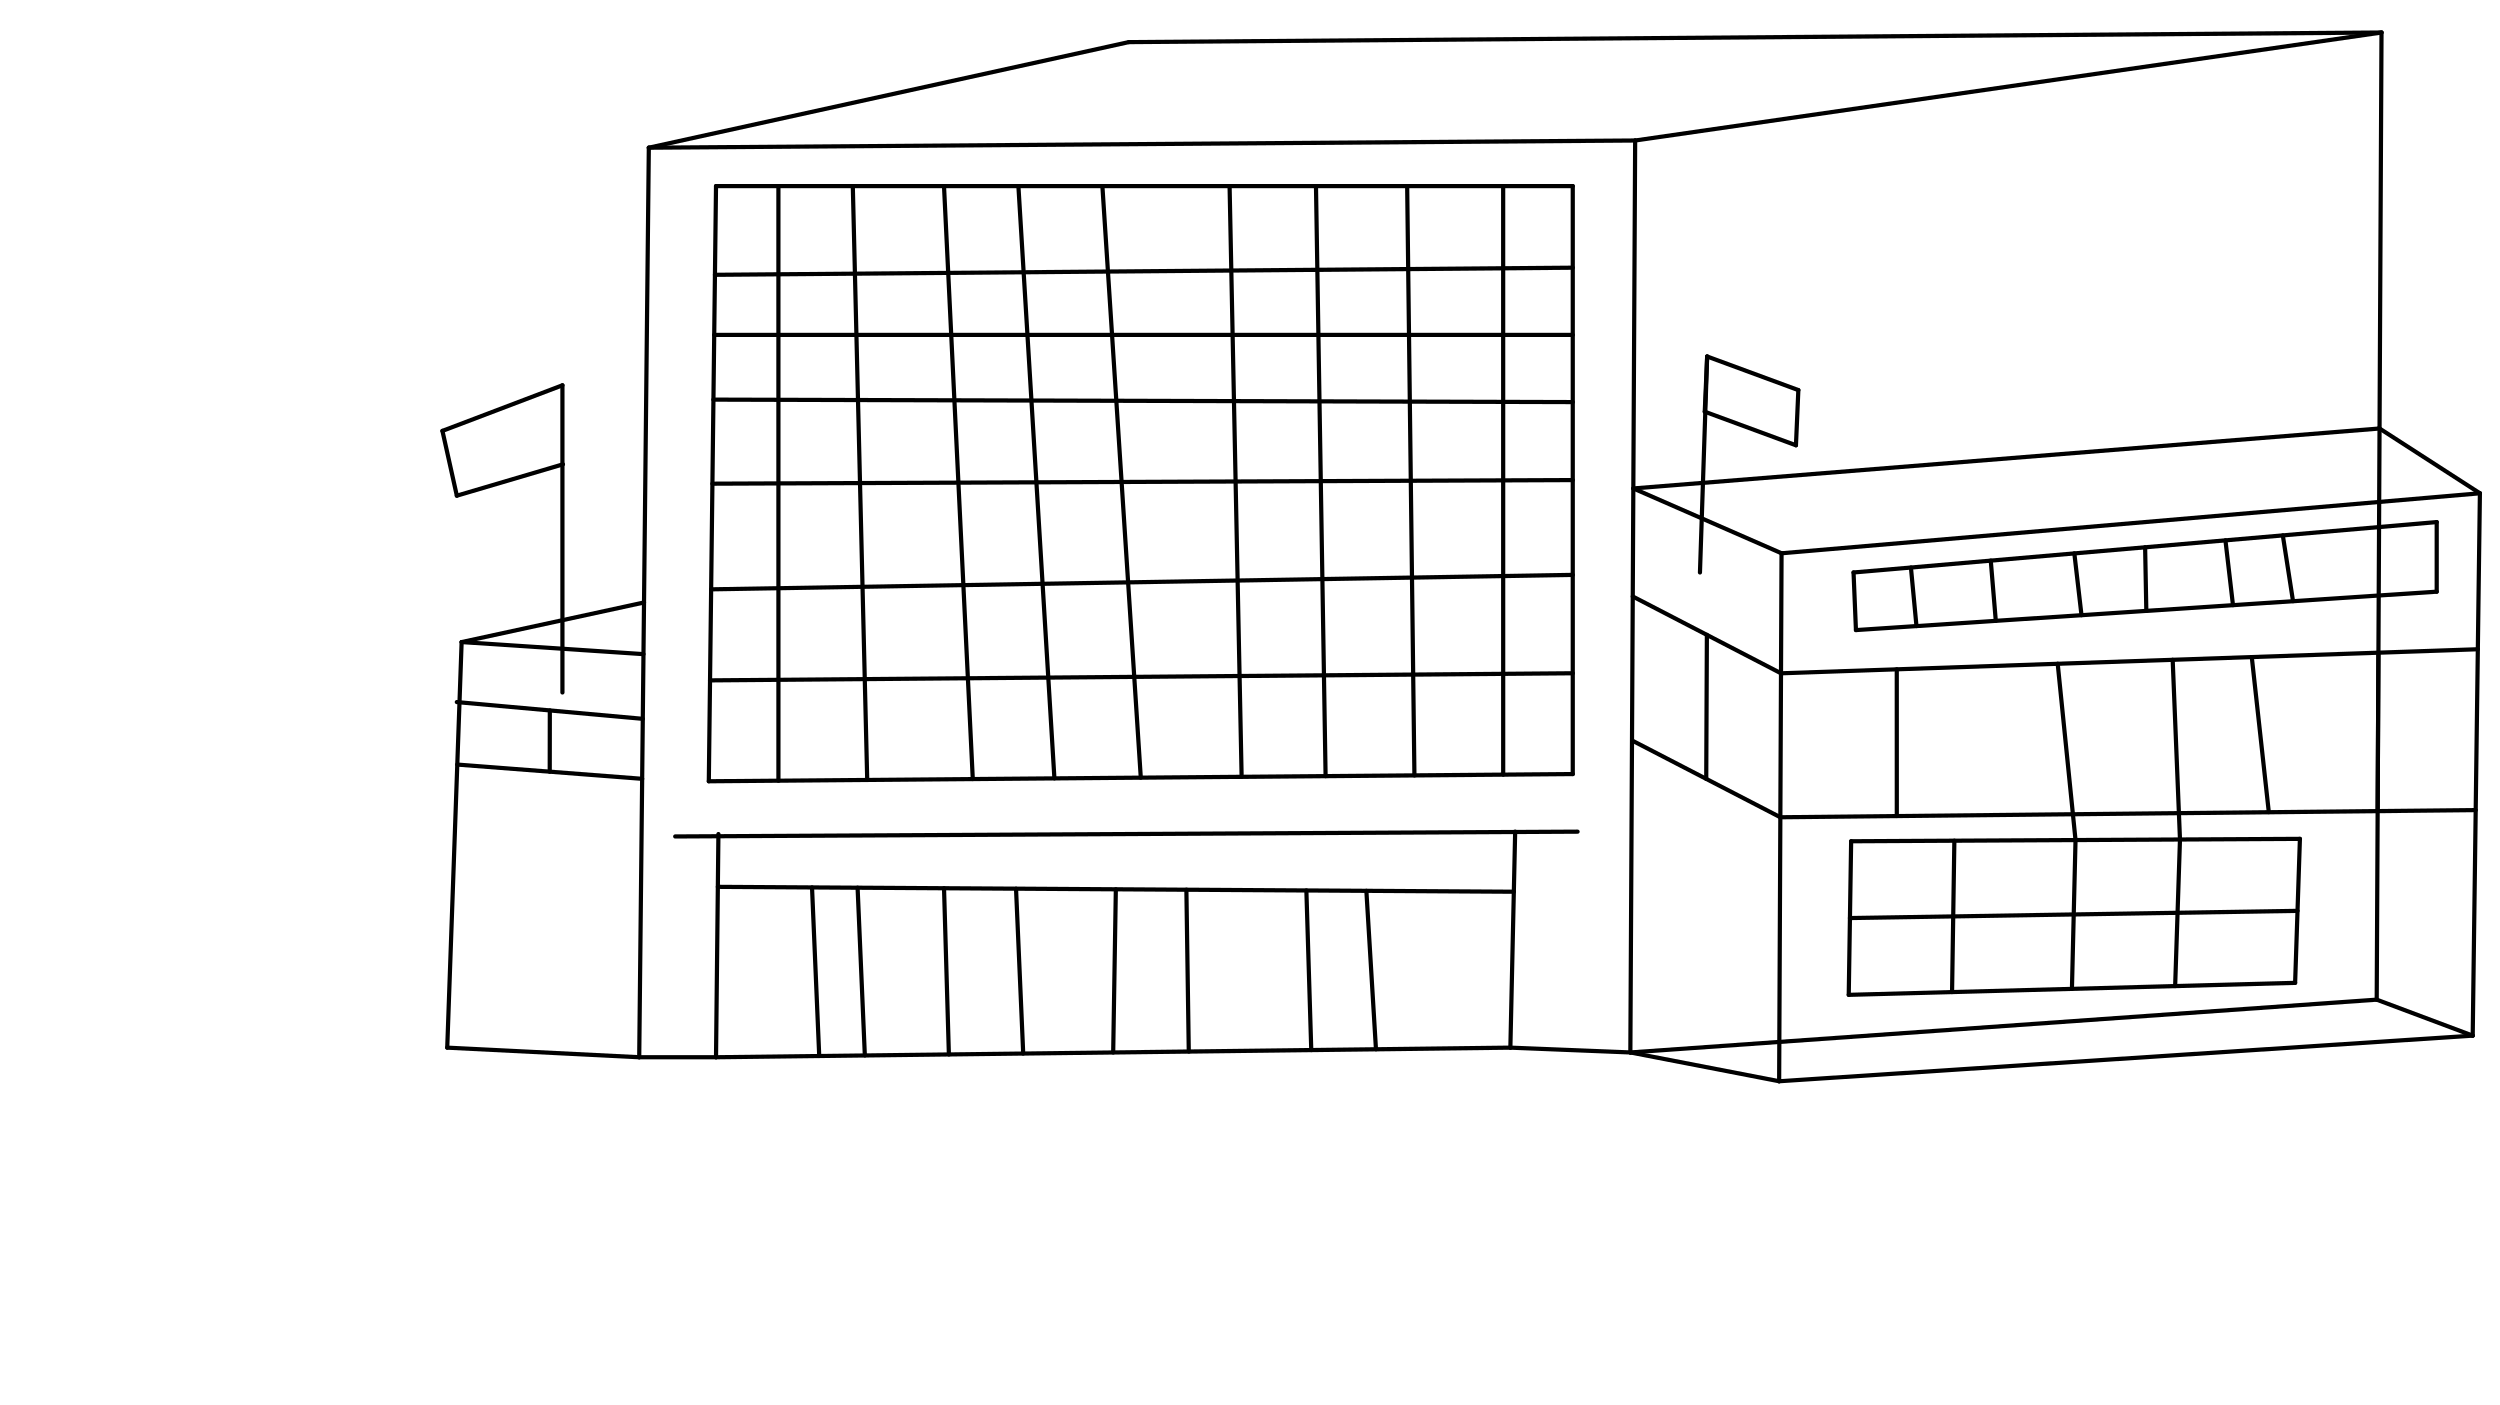 <svg xmlns="http://www.w3.org/2000/svg" class="svg--1it" height="100%" preserveAspectRatio="xMidYMid meet" viewBox="0 0 595.276 334.488" width="100%"><defs><marker id="marker-arrow" markerHeight="16" markerUnits="userSpaceOnUse" markerWidth="24" orient="auto-start-reverse" refX="24" refY="4" viewBox="0 0 24 8"><path d="M 0 0 L 24 4 L 0 8 z" stroke="inherit"></path></marker></defs><g class="aux-layer--1FB"></g><g class="main-layer--3Vd"><g class="element--2qn"><line stroke="#000000" stroke-dasharray="none" stroke-linecap="round" stroke-width="1" x1="154.491" x2="389.348" y1="35.17" y2="33.455"></line></g><g class="element--2qn"><line stroke="#000000" stroke-dasharray="none" stroke-linecap="round" stroke-width="1" x1="154.491" x2="152.205" y1="35.17" y2="251.741"></line></g><g class="element--2qn"><line stroke="#000000" stroke-dasharray="none" stroke-linecap="round" stroke-width="1" x1="389.348" x2="388.205" y1="33.455" y2="250.598"></line></g><g class="element--2qn"><line stroke="#000000" stroke-dasharray="none" stroke-linecap="round" stroke-width="1" x1="567.062" x2="565.92" y1="7.741" y2="238.027"></line></g><g class="element--2qn"><line stroke="#000000" stroke-dasharray="none" stroke-linecap="round" stroke-width="1" x1="388.205" x2="565.92" y1="250.598" y2="238.027"></line></g><g class="element--2qn"><line stroke="#000000" stroke-dasharray="none" stroke-linecap="round" stroke-width="1" x1="388.912" x2="424.205" y1="116.304" y2="131.741"></line></g><g class="element--2qn"><line stroke="#000000" stroke-dasharray="none" stroke-linecap="round" stroke-width="1" x1="424.205" x2="590.491" y1="131.741" y2="117.455"></line></g><g class="element--2qn"><line stroke="#000000" stroke-dasharray="none" stroke-linecap="round" stroke-width="1" x1="590.491" x2="566.456" y1="117.455" y2="101.941"></line></g><g class="element--2qn"><line stroke="#000000" stroke-dasharray="none" stroke-linecap="round" stroke-width="1" x1="388.912" x2="566.595" y1="116.304" y2="102.03"></line></g><g class="element--2qn"><line stroke="#000000" stroke-dasharray="none" stroke-linecap="round" stroke-width="1" x1="424.205" x2="423.634" y1="131.741" y2="257.455"></line></g><g class="element--2qn"><line stroke="#000000" stroke-dasharray="none" stroke-linecap="round" stroke-width="1" x1="423.634" x2="388.205" y1="257.455" y2="250.598"></line></g><g class="element--2qn"><line stroke="#000000" stroke-dasharray="none" stroke-linecap="round" stroke-width="1" x1="423.634" x2="588.777" y1="257.455" y2="246.598"></line></g><g class="element--2qn"><line stroke="#000000" stroke-dasharray="none" stroke-linecap="round" stroke-width="1" x1="590.491" x2="588.777" y1="117.455" y2="246.598"></line></g><g class="element--2qn"><line stroke="#000000" stroke-dasharray="none" stroke-linecap="round" stroke-width="1" x1="424.075" x2="388.777" y1="160.32" y2="142.027"></line></g><g class="element--2qn"><line stroke="#000000" stroke-dasharray="none" stroke-linecap="round" stroke-width="1" x1="423.92" x2="388.626" y1="194.598" y2="176.327"></line></g><g class="element--2qn"><line stroke="#000000" stroke-dasharray="none" stroke-linecap="round" stroke-width="1" x1="424.075" x2="589.999" y1="160.32" y2="154.592"></line></g><g class="element--2qn"><line stroke="#000000" stroke-dasharray="none" stroke-linecap="round" stroke-width="1" x1="423.92" x2="589.489" y1="194.598" y2="192.893"></line></g><g class="element--2qn"><line stroke="#000000" stroke-dasharray="none" stroke-linecap="round" stroke-width="1" x1="588.777" x2="565.92" y1="246.598" y2="238.027"></line></g><g class="element--2qn"><line stroke="#000000" stroke-dasharray="none" stroke-linecap="round" stroke-width="1" x1="441.348" x2="580.205" y1="136.312" y2="124.312"></line></g><g class="element--2qn"><line stroke="#000000" stroke-dasharray="none" stroke-linecap="round" stroke-width="1" x1="441.348" x2="441.92" y1="136.312" y2="150.027"></line></g><g class="element--2qn"><line stroke="#000000" stroke-dasharray="none" stroke-linecap="round" stroke-width="1" x1="441.92" x2="580.205" y1="150.027" y2="140.884"></line></g><g class="element--2qn"><line stroke="#000000" stroke-dasharray="none" stroke-linecap="round" stroke-width="1" x1="580.205" x2="580.205" y1="124.312" y2="140.884"></line></g><g class="element--2qn"><line stroke="#000000" stroke-dasharray="none" stroke-linecap="round" stroke-width="1" x1="440.777" x2="547.634" y1="200.312" y2="199.741"></line></g><g class="element--2qn"><line stroke="#000000" stroke-dasharray="none" stroke-linecap="round" stroke-width="1" x1="440.777" x2="440.205" y1="200.312" y2="236.884"></line></g><g class="element--2qn"><line stroke="#000000" stroke-dasharray="none" stroke-linecap="round" stroke-width="1" x1="440.205" x2="546.491" y1="236.884" y2="234.027"></line></g><g class="element--2qn"><line stroke="#000000" stroke-dasharray="none" stroke-linecap="round" stroke-width="1" x1="546.491" x2="547.634" y1="234.027" y2="199.741"></line></g><g class="element--2qn"><line stroke="#000000" stroke-dasharray="none" stroke-linecap="round" stroke-width="1" x1="170.491" x2="374.491" y1="44.312" y2="44.312"></line></g><g class="element--2qn"><line stroke="#000000" stroke-dasharray="none" stroke-linecap="round" stroke-width="1" x1="170.491" x2="168.777" y1="44.312" y2="186.027"></line></g><g class="element--2qn"><line stroke="#000000" stroke-dasharray="none" stroke-linecap="round" stroke-width="1" x1="168.777" x2="374.491" y1="186.027" y2="184.312"></line></g><g class="element--2qn"><line stroke="#000000" stroke-dasharray="none" stroke-linecap="round" stroke-width="1" x1="374.491" x2="374.491" y1="184.312" y2="44.312"></line></g><g class="element--2qn"><line stroke="#000000" stroke-dasharray="none" stroke-linecap="round" stroke-width="1" x1="171.062" x2="170.491" y1="198.598" y2="251.741"></line></g><g class="element--2qn"><line stroke="#000000" stroke-dasharray="none" stroke-linecap="round" stroke-width="1" x1="152.205" x2="170.491" y1="251.741" y2="251.741"></line></g><g class="element--2qn"><line stroke="#000000" stroke-dasharray="none" stroke-linecap="round" stroke-width="1" x1="360.777" x2="359.634" y1="198.027" y2="249.455"></line></g><g class="element--2qn"><line stroke="#000000" stroke-dasharray="none" stroke-linecap="round" stroke-width="1" x1="359.634" x2="388.205" y1="249.455" y2="250.598"></line></g><g class="element--2qn"><line stroke="#000000" stroke-dasharray="none" stroke-linecap="round" stroke-width="1" x1="160.777" x2="375.634" y1="199.17" y2="198.027"></line></g><g class="element--2qn"><line stroke="#000000" stroke-dasharray="none" stroke-linecap="round" stroke-width="1" x1="170.927" x2="360.459" y1="211.168" y2="212.331"></line></g><g class="element--2qn"><line stroke="#000000" stroke-dasharray="none" stroke-linecap="round" stroke-width="1" x1="170.491" x2="359.634" y1="251.741" y2="249.455"></line></g><g class="element--2qn"><line stroke="#000000" stroke-dasharray="none" stroke-linecap="round" stroke-width="1" x1="154.491" x2="268.777" y1="35.17" y2="10.027"></line></g><g class="element--2qn"><line stroke="#000000" stroke-dasharray="none" stroke-linecap="round" stroke-width="1" x1="193.351" x2="195.066" y1="211.306" y2="251.444"></line></g><g class="element--2qn"><line stroke="#000000" stroke-dasharray="none" stroke-linecap="round" stroke-width="1" x1="204.201" x2="205.928" y1="211.372" y2="251.312"></line></g><g class="element--2qn"><line stroke="#000000" stroke-dasharray="none" stroke-linecap="round" stroke-width="1" x1="224.782" x2="225.939" y1="211.499" y2="251.071"></line></g><g class="element--2qn"><line stroke="#000000" stroke-dasharray="none" stroke-linecap="round" stroke-width="1" x1="241.927" x2="243.637" y1="211.604" y2="250.857"></line></g><g class="element--2qn"><line stroke="#000000" stroke-dasharray="none" stroke-linecap="round" stroke-width="1" x1="265.693" x2="265.062" y1="211.75" y2="250.598"></line></g><g class="element--2qn"><line stroke="#000000" stroke-dasharray="none" stroke-linecap="round" stroke-width="1" x1="282.49" x2="283.06" y1="211.853" y2="250.381"></line></g><g class="element--2qn"><line stroke="#000000" stroke-dasharray="none" stroke-linecap="round" stroke-width="1" x1="311.061" x2="312.226" y1="212.028" y2="250.028"></line></g><g class="element--2qn"><line stroke="#000000" stroke-dasharray="none" stroke-linecap="round" stroke-width="1" x1="325.346" x2="327.632" y1="212.115" y2="249.843"></line></g><g class="element--2qn"><line stroke="#000000" stroke-dasharray="none" stroke-linecap="round" stroke-width="1" x1="389.348" x2="567.062" y1="33.455" y2="7.741"></line></g><g class="element--2qn"><line stroke="#000000" stroke-dasharray="none" stroke-linecap="round" stroke-width="1" x1="268.777" x2="567.062" y1="10.027" y2="7.741"></line></g><g class="element--2qn"><line stroke="#000000" stroke-dasharray="none" stroke-linecap="round" stroke-width="1" x1="152.205" x2="106.491" y1="251.741" y2="249.455"></line></g><g class="element--2qn"><line stroke="#000000" stroke-dasharray="none" stroke-linecap="round" stroke-width="1" x1="106.491" x2="109.92" y1="249.455" y2="152.884"></line></g><g class="element--2qn"><line stroke="#000000" stroke-dasharray="none" stroke-linecap="round" stroke-width="1" x1="109.92" x2="153.213" y1="152.884" y2="155.757"></line></g><g class="element--2qn"><line stroke="#000000" stroke-dasharray="none" stroke-linecap="round" stroke-width="1" x1="108.884" x2="152.909" y1="182.051" y2="185.445"></line></g><g class="element--2qn"><line stroke="#000000" stroke-dasharray="none" stroke-linecap="round" stroke-width="1" x1="109.92" x2="153.348" y1="152.884" y2="143.455"></line></g><g class="element--2qn"><line stroke="#000000" stroke-dasharray="none" stroke-linecap="round" stroke-width="1" x1="133.92" x2="133.92" y1="164.884" y2="91.741"></line></g><g class="element--2qn"><line stroke="#000000" stroke-dasharray="none" stroke-linecap="round" stroke-width="1" x1="133.92" x2="105.348" y1="91.741" y2="102.598"></line></g><g class="element--2qn"><line stroke="#000000" stroke-dasharray="none" stroke-linecap="round" stroke-width="1" x1="105.348" x2="108.777" y1="102.598" y2="118.027"></line></g><g class="element--2qn"><line stroke="#000000" stroke-dasharray="none" stroke-linecap="round" stroke-width="1" x1="108.777" x2="134.046" y1="118.027" y2="110.561"></line></g><g class="element--2qn"><line stroke="#000000" stroke-dasharray="none" stroke-linecap="round" stroke-width="1" x1="406.491" x2="428.205" y1="84.884" y2="92.884"></line></g><g class="element--2qn"><line stroke="#000000" stroke-dasharray="none" stroke-linecap="round" stroke-width="1" x1="428.205" x2="427.634" y1="92.884" y2="106.027"></line></g><g class="element--2qn"><line stroke="#000000" stroke-dasharray="none" stroke-linecap="round" stroke-width="1" x1="427.634" x2="405.92" y1="106.027" y2="98.027"></line></g><g class="element--2qn"><line stroke="#000000" stroke-dasharray="none" stroke-linecap="round" stroke-width="1" x1="405.92" x2="406.491" y1="98.027" y2="84.884"></line></g><g class="element--2qn"><line stroke="#000000" stroke-dasharray="none" stroke-linecap="round" stroke-width="1" x1="406.491" x2="404.777" y1="84.884" y2="136.312"></line></g><g class="element--2qn"><line stroke="#000000" stroke-dasharray="none" stroke-linecap="round" stroke-width="1" x1="108.777" x2="153.061" y1="167.17" y2="171.161"></line></g><g class="element--2qn"><line stroke="#000000" stroke-dasharray="none" stroke-linecap="round" stroke-width="1" x1="130.919" x2="130.897" y1="169.165" y2="183.748"></line></g><g class="element--2qn"><line stroke="#000000" stroke-dasharray="none" stroke-linecap="round" stroke-width="1" x1="455.01" x2="456.331" y1="135.132" y2="149.072"></line></g><g class="element--2qn"><line stroke="#000000" stroke-dasharray="none" stroke-linecap="round" stroke-width="1" x1="474.021" x2="475.219" y1="133.489" y2="147.824"></line></g><g class="element--2qn"><line stroke="#000000" stroke-dasharray="none" stroke-linecap="round" stroke-width="1" x1="495.626" x2="493.922" y1="146.476" y2="131.769"></line></g><g class="element--2qn"><line stroke="#000000" stroke-dasharray="none" stroke-linecap="round" stroke-width="1" x1="510.777" x2="511.062" y1="130.312" y2="145.455"></line></g><g class="element--2qn"><line stroke="#000000" stroke-dasharray="none" stroke-linecap="round" stroke-width="1" x1="529.9" x2="531.695" y1="128.66" y2="144.089"></line></g><g class="element--2qn"><line stroke="#000000" stroke-dasharray="none" stroke-linecap="round" stroke-width="1" x1="543.562" x2="545.992" y1="127.479" y2="143.137"></line></g><g class="element--2qn"><line stroke="#000000" stroke-dasharray="none" stroke-linecap="round" stroke-width="1" x1="440.491" x2="547.062" y1="218.598" y2="216.884"></line></g><g class="element--2qn"><line stroke="#000000" stroke-dasharray="none" stroke-linecap="round" stroke-width="1" x1="465.354" x2="464.805" y1="200.181" y2="236.22"></line></g><g class="element--2qn"><line stroke="#000000" stroke-dasharray="none" stroke-linecap="round" stroke-width="1" x1="494.205" x2="493.348" y1="200.027" y2="235.455"></line></g><g class="element--2qn"><line stroke="#000000" stroke-dasharray="none" stroke-linecap="round" stroke-width="1" x1="519.076" x2="517.925" y1="199.894" y2="234.794"></line></g><g class="element--2qn"><line stroke="#000000" stroke-dasharray="none" stroke-linecap="round" stroke-width="1" x1="406.426" x2="406.273" y1="151.173" y2="185.463"></line></g><g class="element--2qn"><line stroke="#000000" stroke-dasharray="none" stroke-linecap="round" stroke-width="1" x1="451.641" x2="451.649" y1="159.368" y2="194.313"></line></g><g class="element--2qn"><line stroke="#000000" stroke-dasharray="none" stroke-linecap="round" stroke-width="1" x1="489.96" x2="494.205" y1="158.045" y2="200.027"></line></g><g class="element--2qn"><line stroke="#000000" stroke-dasharray="none" stroke-linecap="round" stroke-width="1" x1="517.336" x2="519.076" y1="157.1" y2="199.894"></line></g><g class="element--2qn"><line stroke="#000000" stroke-dasharray="none" stroke-linecap="round" stroke-width="1" x1="536.171" x2="540.226" y1="156.45" y2="193.379"></line></g><g class="element--2qn"><line stroke="#000000" stroke-dasharray="none" stroke-linecap="round" stroke-width="1" x1="566.33" x2="566.142" y1="155.409" y2="193.134"></line></g><g class="element--2qn"><line stroke="#000000" stroke-dasharray="none" stroke-linecap="round" stroke-width="1" x1="185.348" x2="185.352" y1="44.312" y2="185.889"></line></g><g class="element--2qn"><line stroke="#000000" stroke-dasharray="none" stroke-linecap="round" stroke-width="1" x1="203.062" x2="206.493" y1="44.312" y2="185.712"></line></g><g class="element--2qn"><line stroke="#000000" stroke-dasharray="none" stroke-linecap="round" stroke-width="1" x1="224.777" x2="231.63" y1="44.312" y2="185.504"></line></g><g class="element--2qn"><line stroke="#000000" stroke-dasharray="none" stroke-linecap="round" stroke-width="1" x1="242.491" x2="251.066" y1="44.312" y2="185.34"></line></g><g class="element--2qn"><line stroke="#000000" stroke-dasharray="none" stroke-linecap="round" stroke-width="1" x1="357.92" x2="357.926" y1="44.312" y2="184.45"></line></g><g class="element--2qn"><line stroke="#000000" stroke-dasharray="none" stroke-linecap="round" stroke-width="1" x1="335.062" x2="336.789" y1="44.312" y2="184.627"></line></g><g class="element--2qn"><line stroke="#000000" stroke-dasharray="none" stroke-linecap="round" stroke-width="1" x1="313.348" x2="315.638" y1="44.312" y2="184.803"></line></g><g class="element--2qn"><line stroke="#000000" stroke-dasharray="none" stroke-linecap="round" stroke-width="1" x1="292.777" x2="295.644" y1="44.312" y2="184.969"></line></g><g class="element--2qn"><line stroke="#000000" stroke-dasharray="none" stroke-linecap="round" stroke-width="1" x1="271.634" x2="262.49" y1="185.17" y2="44.303"></line></g><g class="element--2qn"><line stroke="#000000" stroke-dasharray="none" stroke-linecap="round" stroke-width="1" x1="374.491" x2="170.236" y1="63.741" y2="65.438"></line></g><g class="element--2qn"><line stroke="#000000" stroke-dasharray="none" stroke-linecap="round" stroke-width="1" x1="170.062" x2="374.491" y1="79.743" y2="79.741"></line></g><g class="element--2qn"><line stroke="#000000" stroke-dasharray="none" stroke-linecap="round" stroke-width="1" x1="169.876" x2="374.491" y1="95.155" y2="95.741"></line></g><g class="element--2qn"><line stroke="#000000" stroke-dasharray="none" stroke-linecap="round" stroke-width="1" x1="374.491" x2="169.068" y1="160.312" y2="162.003"></line></g><g class="element--2qn"><line stroke="#000000" stroke-dasharray="none" stroke-linecap="round" stroke-width="1" x1="169.33" x2="374.491" y1="140.326" y2="136.884"></line></g><g class="element--2qn"><line stroke="#000000" stroke-dasharray="none" stroke-linecap="round" stroke-width="1" x1="169.634" x2="374.491" y1="115.17" y2="114.312"></line></g></g><g class="snaps-layer--2PT"></g><g class="temp-layer--rAP"></g></svg>